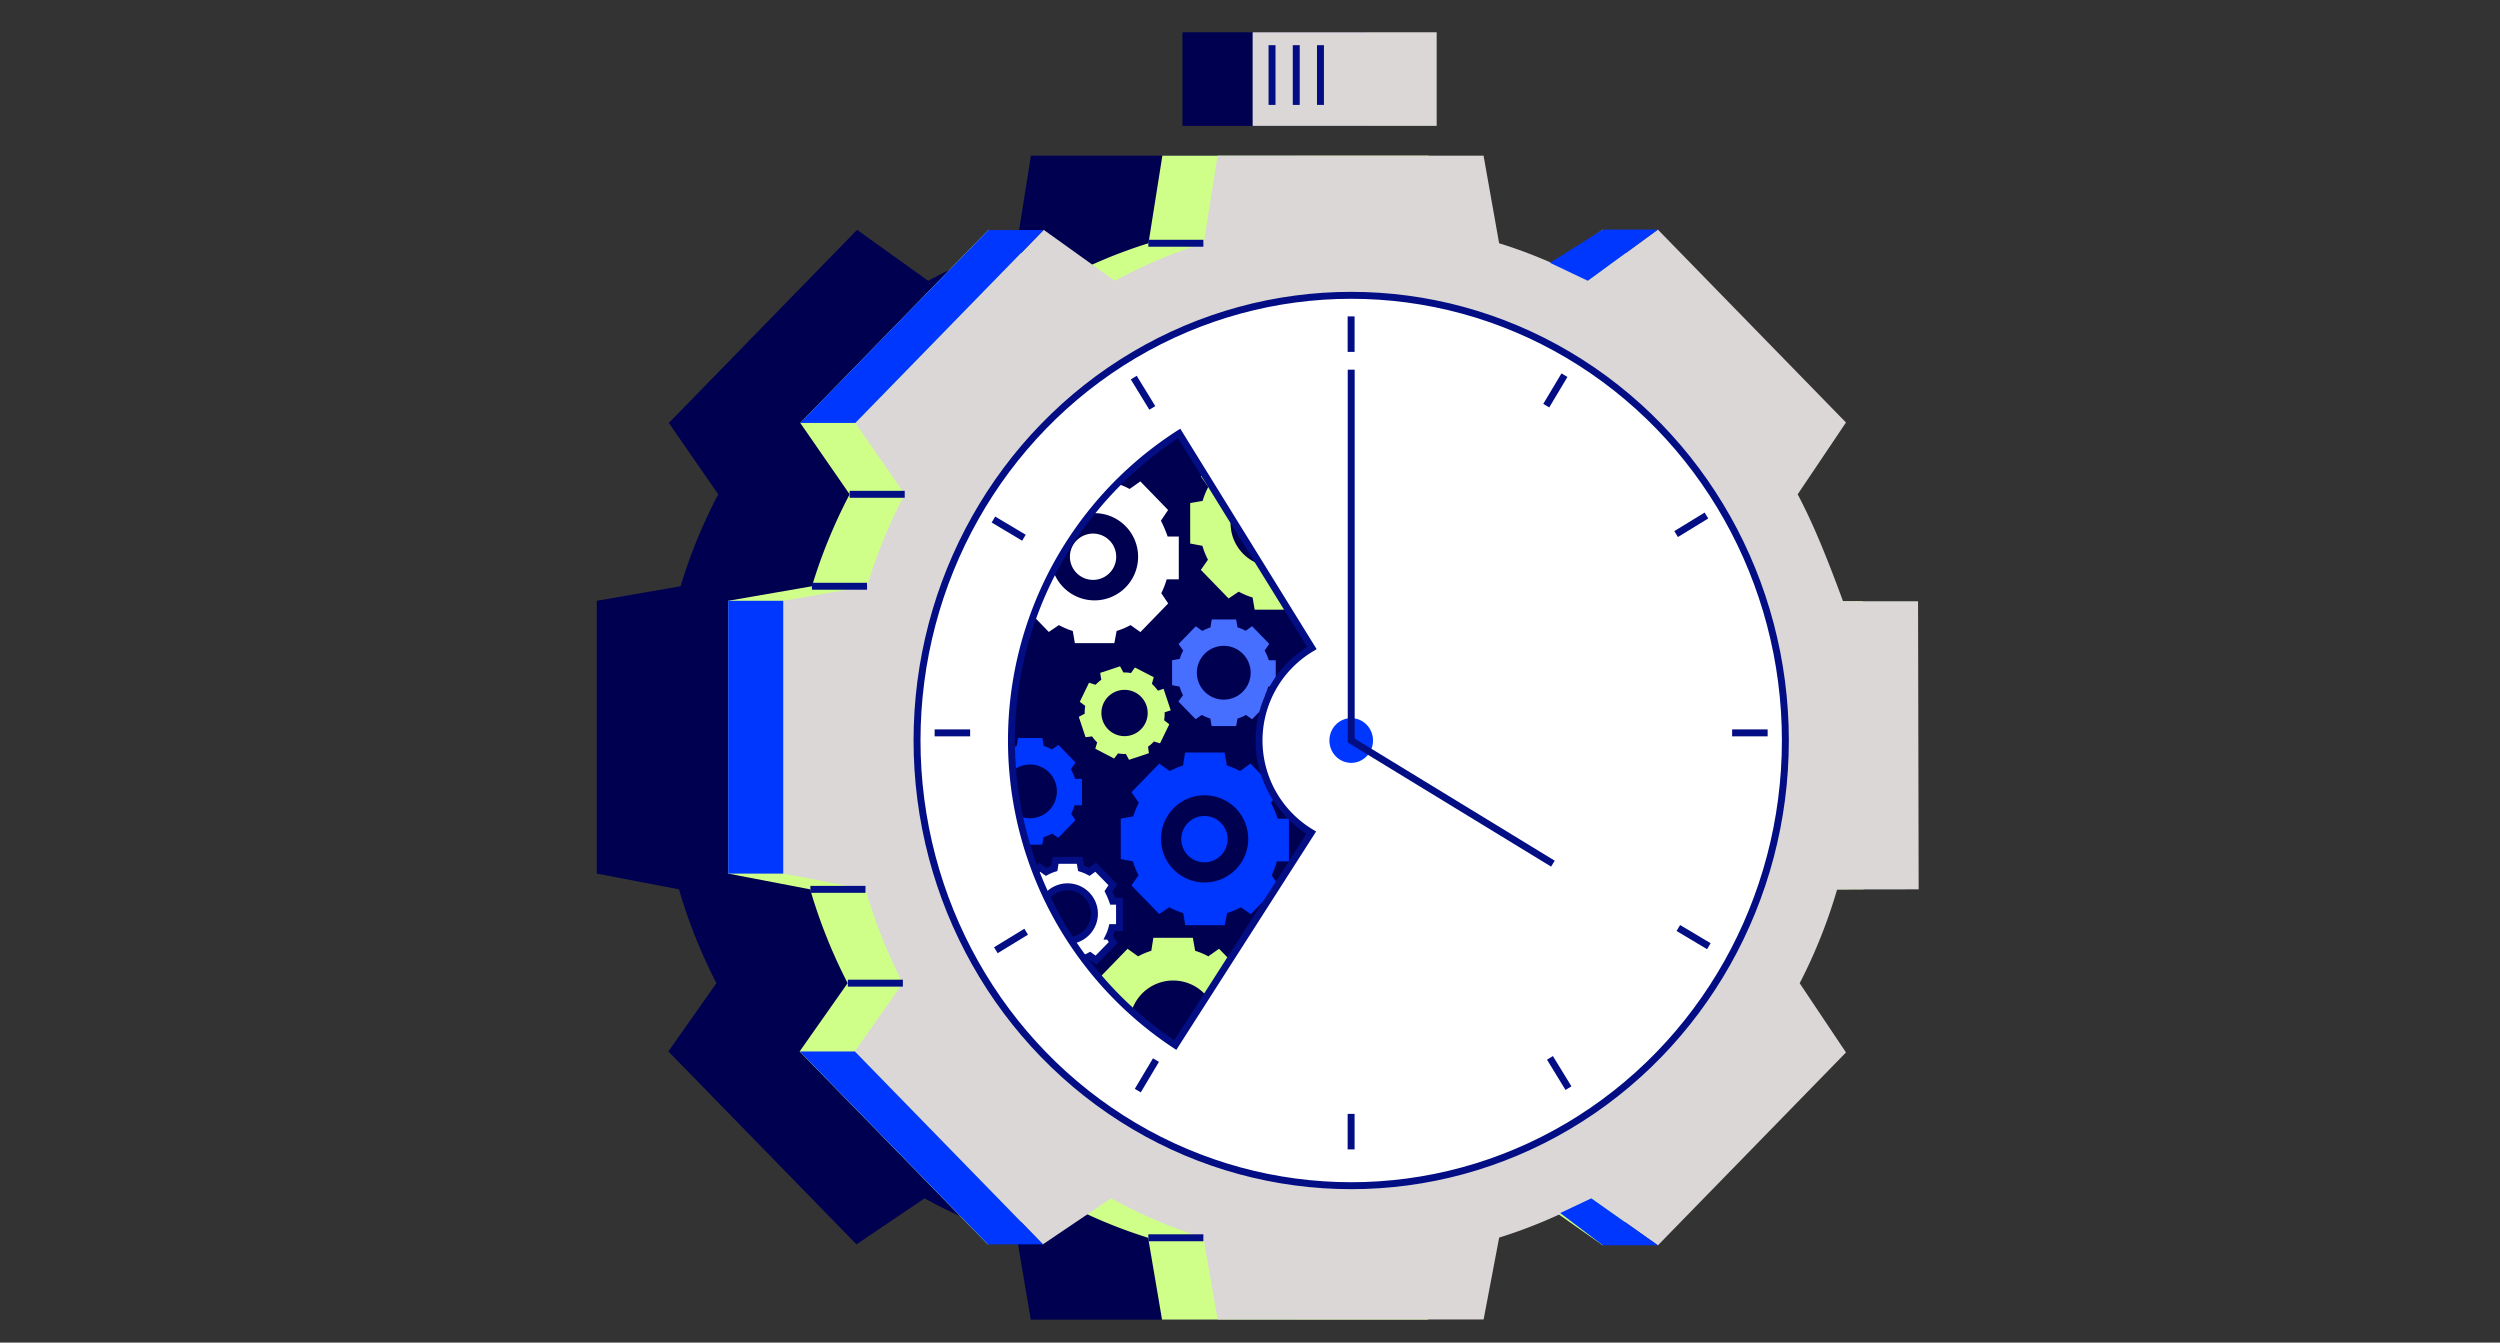 <svg id="Helix" xmlns="http://www.w3.org/2000/svg" xmlns:xlink="http://www.w3.org/1999/xlink" viewBox="0 0 540 290"><rect x="0" y="0" width="540" height="290" fill="#333333" stroke="none"/><defs><style>.cls-1,.cls-7{fill:none;}.cls-2{fill:#000050;}.cls-3{fill:#d0ff89;}.cls-4{fill:#dad7d6;}.cls-5,.cls-9{fill:#fff;}.cls-5,.cls-7{stroke:#030d84;stroke-miterlimit:10;stroke-width:1.5px;}.cls-6{fill:#0037ff;}.cls-8{clip-path:url(#clip-path);}.cls-10{fill:#476fff;}</style><clipPath id="clip-path"><path class="cls-1" d="M283.23,179.85a23.2,23.2,0,0,1,.13-39.88L254.7,93.64a78.82,78.82,0,0,0-.84,132.09Z"/></clipPath></defs><rect class="cls-2" x="255.41" y="6.97" width="39.75" height="20.22"/><path class="cls-2" d="M374.15,192.1,374,129.87H357.83c-3.77-10.17-6.5-16.82-9.81-23.1l10.44-15.51L317.82,49.59,302.7,60.65a106.54,106.54,0,0,0-19.19-8.11l-3.36-18.91H222.68l-3,18.91a106.24,106.24,0,0,0-19.19,8.11l-15.36-11L144.47,91.36l10.67,15.41A113.42,113.42,0,0,0,147,126.63l-18.09,3.14V188.7l17.75,3.4a113.12,113.12,0,0,0,8.09,20.26l-10.38,14.75L185,268.78l14.71-9.94a107,107,0,0,0,19.94,8.52l3,17.68h57.47l3.36-17.68a107.24,107.24,0,0,0,19.93-8.52L317.82,269l40.64-41.67-10-14.95a113.84,113.84,0,0,0,8.08-20.26Z"/><path class="cls-3" d="M402.54,192.1l-.14-62.23H386.21c-3.76-10.17-6.5-16.82-9.8-23.1l10.43-15.51L346.21,49.59,331.08,60.65a106.54,106.54,0,0,0-19.19-8.11l-3.36-18.91H251.07l-3,18.91a106.54,106.54,0,0,0-19.19,8.11l-15.36-11L172.86,91.36l10.66,15.41a113.42,113.42,0,0,0-8.14,19.86l-18.09,3.14V188.7L175,192.1a113.12,113.12,0,0,0,8.09,20.26l-10.37,14.75,40.63,41.67,14.71-9.94A107,107,0,0,0,248,267.36l3,17.68h57.46l3.36-17.68a107.33,107.33,0,0,0,19.94-8.52L346.21,269l40.63-41.67-10-14.95a112.35,112.35,0,0,0,8.08-20.26Z"/><path class="cls-4" d="M414.43,192.1l-.13-62.23H398.1c-3.76-10.17-6.5-16.82-9.8-23.1l10.43-15.51L358.1,49.59,343,60.65a106.54,106.54,0,0,0-19.19-8.11l-3.36-18.91H263l-3,18.91a106.54,106.54,0,0,0-19.19,8.11l-15.36-11L184.75,91.36l10.67,15.41a111.9,111.9,0,0,0-8.14,19.86l-18.09,3.14V188.7l17.75,3.4A113.09,113.09,0,0,0,195,212.36l-10.37,14.75,40.63,41.67L240,258.84a107.33,107.33,0,0,0,19.94,8.52L263,285h57.46l3.36-17.68a107,107,0,0,0,19.94-8.52L358.1,269l40.63-41.67-10-14.95a113.12,113.12,0,0,0,8.09-20.26Z"/><ellipse class="cls-5" cx="291.86" cy="159.95" rx="93.78" ry="96.16"/><ellipse class="cls-6" cx="291.86" cy="159.95" rx="4.71" ry="4.83"/><polygon class="cls-6" points="213.49 49.69 225.38 49.69 184.75 91.36 172.85 91.36 213.49 49.69"/><rect class="cls-6" x="157.29" y="129.77" width="11.89" height="58.93"/><polygon class="cls-6" points="184.65 227.11 172.76 227.11 213.39 268.78 225.28 268.78 184.65 227.11"/><polygon class="cls-6" points="346.21 268.98 358.1 268.98 343.72 258.84 337 262.02 346.21 268.98"/><polygon class="cls-6" points="358.1 49.59 346.21 49.59 334.8 56.77 342.97 60.65 358.1 49.59"/><line class="cls-5" x1="248.04" y1="52.54" x2="259.93" y2="52.54"/><line class="cls-5" x1="183.52" y1="106.77" x2="195.42" y2="106.77"/><line class="cls-5" x1="183.13" y1="212.36" x2="195.02" y2="212.36"/><line class="cls-5" x1="248.04" y1="267.36" x2="259.93" y2="267.36"/><line class="cls-5" x1="175.38" y1="126.63" x2="187.28" y2="126.63"/><line class="cls-5" x1="175.04" y1="192.1" x2="186.94" y2="192.1"/><line class="cls-5" x1="291.84" y1="68.34" x2="291.84" y2="76.01"/><line class="cls-5" x1="381.81" y1="158.3" x2="374.14" y2="158.3"/><line class="cls-5" x1="291.84" y1="248.27" x2="291.84" y2="240.6"/><line class="cls-5" x1="201.88" y1="158.3" x2="209.55" y2="158.3"/><line class="cls-5" x1="337.92" y1="81.04" x2="333.99" y2="87.62"/><line class="cls-5" x1="369.11" y1="204.38" x2="362.52" y2="200.45"/><line class="cls-5" x1="245.76" y1="235.57" x2="249.69" y2="228.98"/><line class="cls-5" x1="214.58" y1="112.22" x2="221.17" y2="116.15"/><line class="cls-5" x1="368.59" y1="111.35" x2="362.04" y2="115.36"/><line class="cls-5" x1="338.79" y1="235.04" x2="334.79" y2="228.5"/><line class="cls-5" x1="215.1" y1="205.25" x2="221.65" y2="201.25"/><line class="cls-5" x1="244.89" y1="81.56" x2="248.9" y2="88.11"/><polyline class="cls-7" points="291.86 79.85 291.86 159.95 335.43 186.55"/><rect class="cls-4" x="270.57" y="6.97" width="39.75" height="20.22"/><line class="cls-5" x1="274.76" y1="9.76" x2="274.76" y2="22.66"/><line class="cls-5" x1="279.99" y1="9.76" x2="279.99" y2="22.66"/><line class="cls-5" x1="285.22" y1="9.76" x2="285.22" y2="22.66"/><path class="cls-2" d="M283.23,179.85a23.2,23.2,0,0,1,.13-39.88L254.7,93.64a78.82,78.82,0,0,0-.84,132.09Z"/><g class="cls-8"><path class="cls-6" d="M275.79,186.06h2.62l0-9.23H276a28.31,28.31,0,0,0-1.45-3.43l1.55-2.3-6-6.18-2.25,1.64a15.64,15.64,0,0,0-2.85-1.21l-.49-2.8h-8.53l-.45,2.8a15.64,15.64,0,0,0-2.85,1.21l-2.28-1.63-6,6.18,1.58,2.29a16.58,16.58,0,0,0-1.2,2.95l-2.69.46v8.75l2.63.5a17.17,17.17,0,0,0,1.2,3l-1.53,2.19,6,6.18,2.18-1.47a15.23,15.23,0,0,0,3,1.26l.45,2.63h8.53l.49-2.63a15.23,15.23,0,0,0,3-1.26l2.14,1.5,6-6.18-1.49-2.22A17.17,17.17,0,0,0,275.79,186.06Zm-15.58,4.56a9.42,9.42,0,1,1,9.41-9.42A9.42,9.42,0,0,1,260.21,190.62Z"/><path class="cls-9" d="M252,125.13h2.62l0-9.24h-2.41a26.57,26.57,0,0,0-1.45-3.42l1.55-2.31-6-6.18L244,105.62a15.61,15.61,0,0,0-2.85-1.2l-.49-2.81h-8.53l-.45,2.81a15.91,15.91,0,0,0-2.85,1.2L226.55,104l-6,6.18,1.58,2.29a16.48,16.48,0,0,0-1.2,2.94l-2.69.47v8.74l2.64.51a16.43,16.43,0,0,0,1.2,3l-1.54,2.19,6,6.18,2.18-1.48a15.81,15.81,0,0,0,3,1.27l.45,2.62h8.53l.49-2.62a15.27,15.27,0,0,0,3-1.27l2.14,1.51,6-6.19-1.49-2.21A17.17,17.17,0,0,0,252,125.13Zm-15.58,4.55a9.42,9.42,0,1,1,9.41-9.41A9.41,9.41,0,0,1,236.41,129.68Z"/><path class="cls-3" d="M269,226.08h2.62l0-9.24h-2.41a29,29,0,0,0-1.45-3.43l1.55-2.3-6-6.18L261,206.57a15.61,15.61,0,0,0-2.85-1.2l-.49-2.81h-8.53l-.45,2.81a15.61,15.61,0,0,0-2.85,1.2l-2.28-1.63-6,6.19,1.58,2.28a16.89,16.89,0,0,0-1.2,3l-2.69.47v8.74l2.64.51a16.3,16.3,0,0,0,1.19,3l-1.53,2.19,6,6.19,2.18-1.48a15.9,15.9,0,0,0,3,1.27l.45,2.62h8.53l.49-2.62a15.9,15.9,0,0,0,3-1.27l2.14,1.51,6-6.19-1.49-2.22A17.07,17.07,0,0,0,269,226.08Zm-15.58,4.55a9.42,9.42,0,1,1,9.41-9.41A9.42,9.42,0,0,1,253.41,230.63Z"/><path class="cls-3" d="M290.8,117.85h2.62l0-9.23H291a28.13,28.13,0,0,0-1.46-3.43l1.55-2.3-6-6.19-2.25,1.65A15.85,15.85,0,0,0,280,97.14l-.5-2.8h-8.53l-.45,2.8a16,16,0,0,0-2.85,1.21l-2.28-1.63-6,6.18,1.59,2.29a16.61,16.61,0,0,0-1.21,3l-2.69.46v8.75l2.64.5a16.43,16.43,0,0,0,1.2,3l-1.54,2.19,6,6.18,2.18-1.47a15.77,15.77,0,0,0,3,1.26l.45,2.63h8.53L280,129a15.41,15.41,0,0,0,2.95-1.26l2.14,1.5,6-6.18-1.49-2.22A17.17,17.17,0,0,0,290.8,117.85Zm-15.58,4.56a9.42,9.42,0,1,1,9.42-9.42A9.41,9.41,0,0,1,275.22,122.41Z"/><path class="cls-3" d="M251.56,153.86l1.32-.43-1.55-4.65-1.21.4a13.46,13.46,0,0,0-1.31-1.48l.4-1.42-4.07-2.1-.85,1.2a8.19,8.19,0,0,0-1.64-.13l-.72-1.33-4.29,1.42.24,1.49a8.42,8.42,0,0,0-1.23,1.08l-1.42-.44-2,4.12,1.18.88a9.54,9.54,0,0,0-.12,1.69l-1.27.68,1.46,4.4,1.41-.18a9.3,9.3,0,0,0,1.1,1.31l-.41,1.36,4.07,2.11.85-1.11a8.8,8.8,0,0,0,1.7.14l.67,1.25,4.29-1.43-.19-1.4a7.67,7.67,0,0,0,1.28-1.13l1.32.4,2-4.12-1.12-.86A8.94,8.94,0,0,0,251.56,153.86Zm-7.08,4.89a5,5,0,1,1,3.17-6.31A5,5,0,0,1,244.48,158.75Z"/><path class="cls-6" d="M261.74,186a5,5,0,1,1,3.17-6.31A5,5,0,0,1,261.74,186Z"/><path class="cls-9" d="M237.68,125a5,5,0,1,1,3.17-6.31A5,5,0,0,1,237.68,125Z"/><path class="cls-5" d="M240.2,200.36h1.62v-5.7h-1.48a19.26,19.26,0,0,0-.9-2.12l.95-1.42-3.72-3.81-1.38,1a10.08,10.08,0,0,0-1.76-.74l-.31-1.74H228l-.28,1.74a10.08,10.08,0,0,0-1.76.74l-1.4-1-3.72,3.81,1,1.41a10.68,10.68,0,0,0-.74,1.82l-1.66.29v5.4l1.63.31a9,9,0,0,0,.74,1.85l-.95,1.35,3.72,3.82,1.35-.91a9.5,9.5,0,0,0,1.82.78l.28,1.62h5.26l.31-1.62a9.88,9.88,0,0,0,1.83-.78l1.31.93,3.72-3.82-.92-1.37A9,9,0,0,0,240.2,200.36Zm-9.61,2.81a5.81,5.81,0,1,1,5.81-5.81A5.81,5.81,0,0,1,230.59,203.17Z"/><path class="cls-6" d="M232.1,173.94h1.61v-5.7h-1.48a18.19,18.19,0,0,0-.9-2.11l1-1.42-3.72-3.82-1.39,1a9.14,9.14,0,0,0-1.76-.75l-.31-1.73h-5.26l-.28,1.73a9,9,0,0,0-1.75.75l-1.41-1-3.72,3.82,1,1.41a9.41,9.41,0,0,0-.75,1.82l-1.66.29v5.39l1.63.31a10.76,10.76,0,0,0,.74,1.86l-1,1.35,3.72,3.82,1.35-.91a10.08,10.08,0,0,0,1.82.78l.28,1.62h5.26l.31-1.62a9.88,9.88,0,0,0,1.83-.78l1.32.92,3.72-3.81-.92-1.37A10.76,10.76,0,0,0,232.1,173.94Zm-9.62,2.81a5.81,5.81,0,1,1,5.81-5.81A5.81,5.81,0,0,1,222.48,176.75Z"/><path class="cls-10" d="M273.94,148.31h1.62v-5.69h-1.49a15.46,15.46,0,0,0-.9-2.12l1-1.42-3.72-3.82-1.39,1a9,9,0,0,0-1.75-.75L267,133.8h-5.26l-.28,1.73a9.41,9.41,0,0,0-1.76.75l-1.41-1-3.72,3.82,1,1.41a11.22,11.22,0,0,0-.75,1.82l-1.65.29V148l1.62.31a10.76,10.76,0,0,0,.74,1.86l-1,1.35,3.72,3.82,1.35-.91a9.88,9.88,0,0,0,1.83.78l.28,1.62H267l.31-1.62a10.08,10.08,0,0,0,1.82-.78l1.32.93,3.72-3.82-.92-1.37A10.76,10.76,0,0,0,273.94,148.31Zm-9.61,2.81a5.81,5.81,0,1,1,5.81-5.81A5.81,5.81,0,0,1,264.33,151.12Z"/></g><path class="cls-7" d="M283.23,179.85a23.2,23.2,0,0,1,.13-39.88L254.7,93.64a78.82,78.82,0,0,0-.84,132.09Z"/></svg>